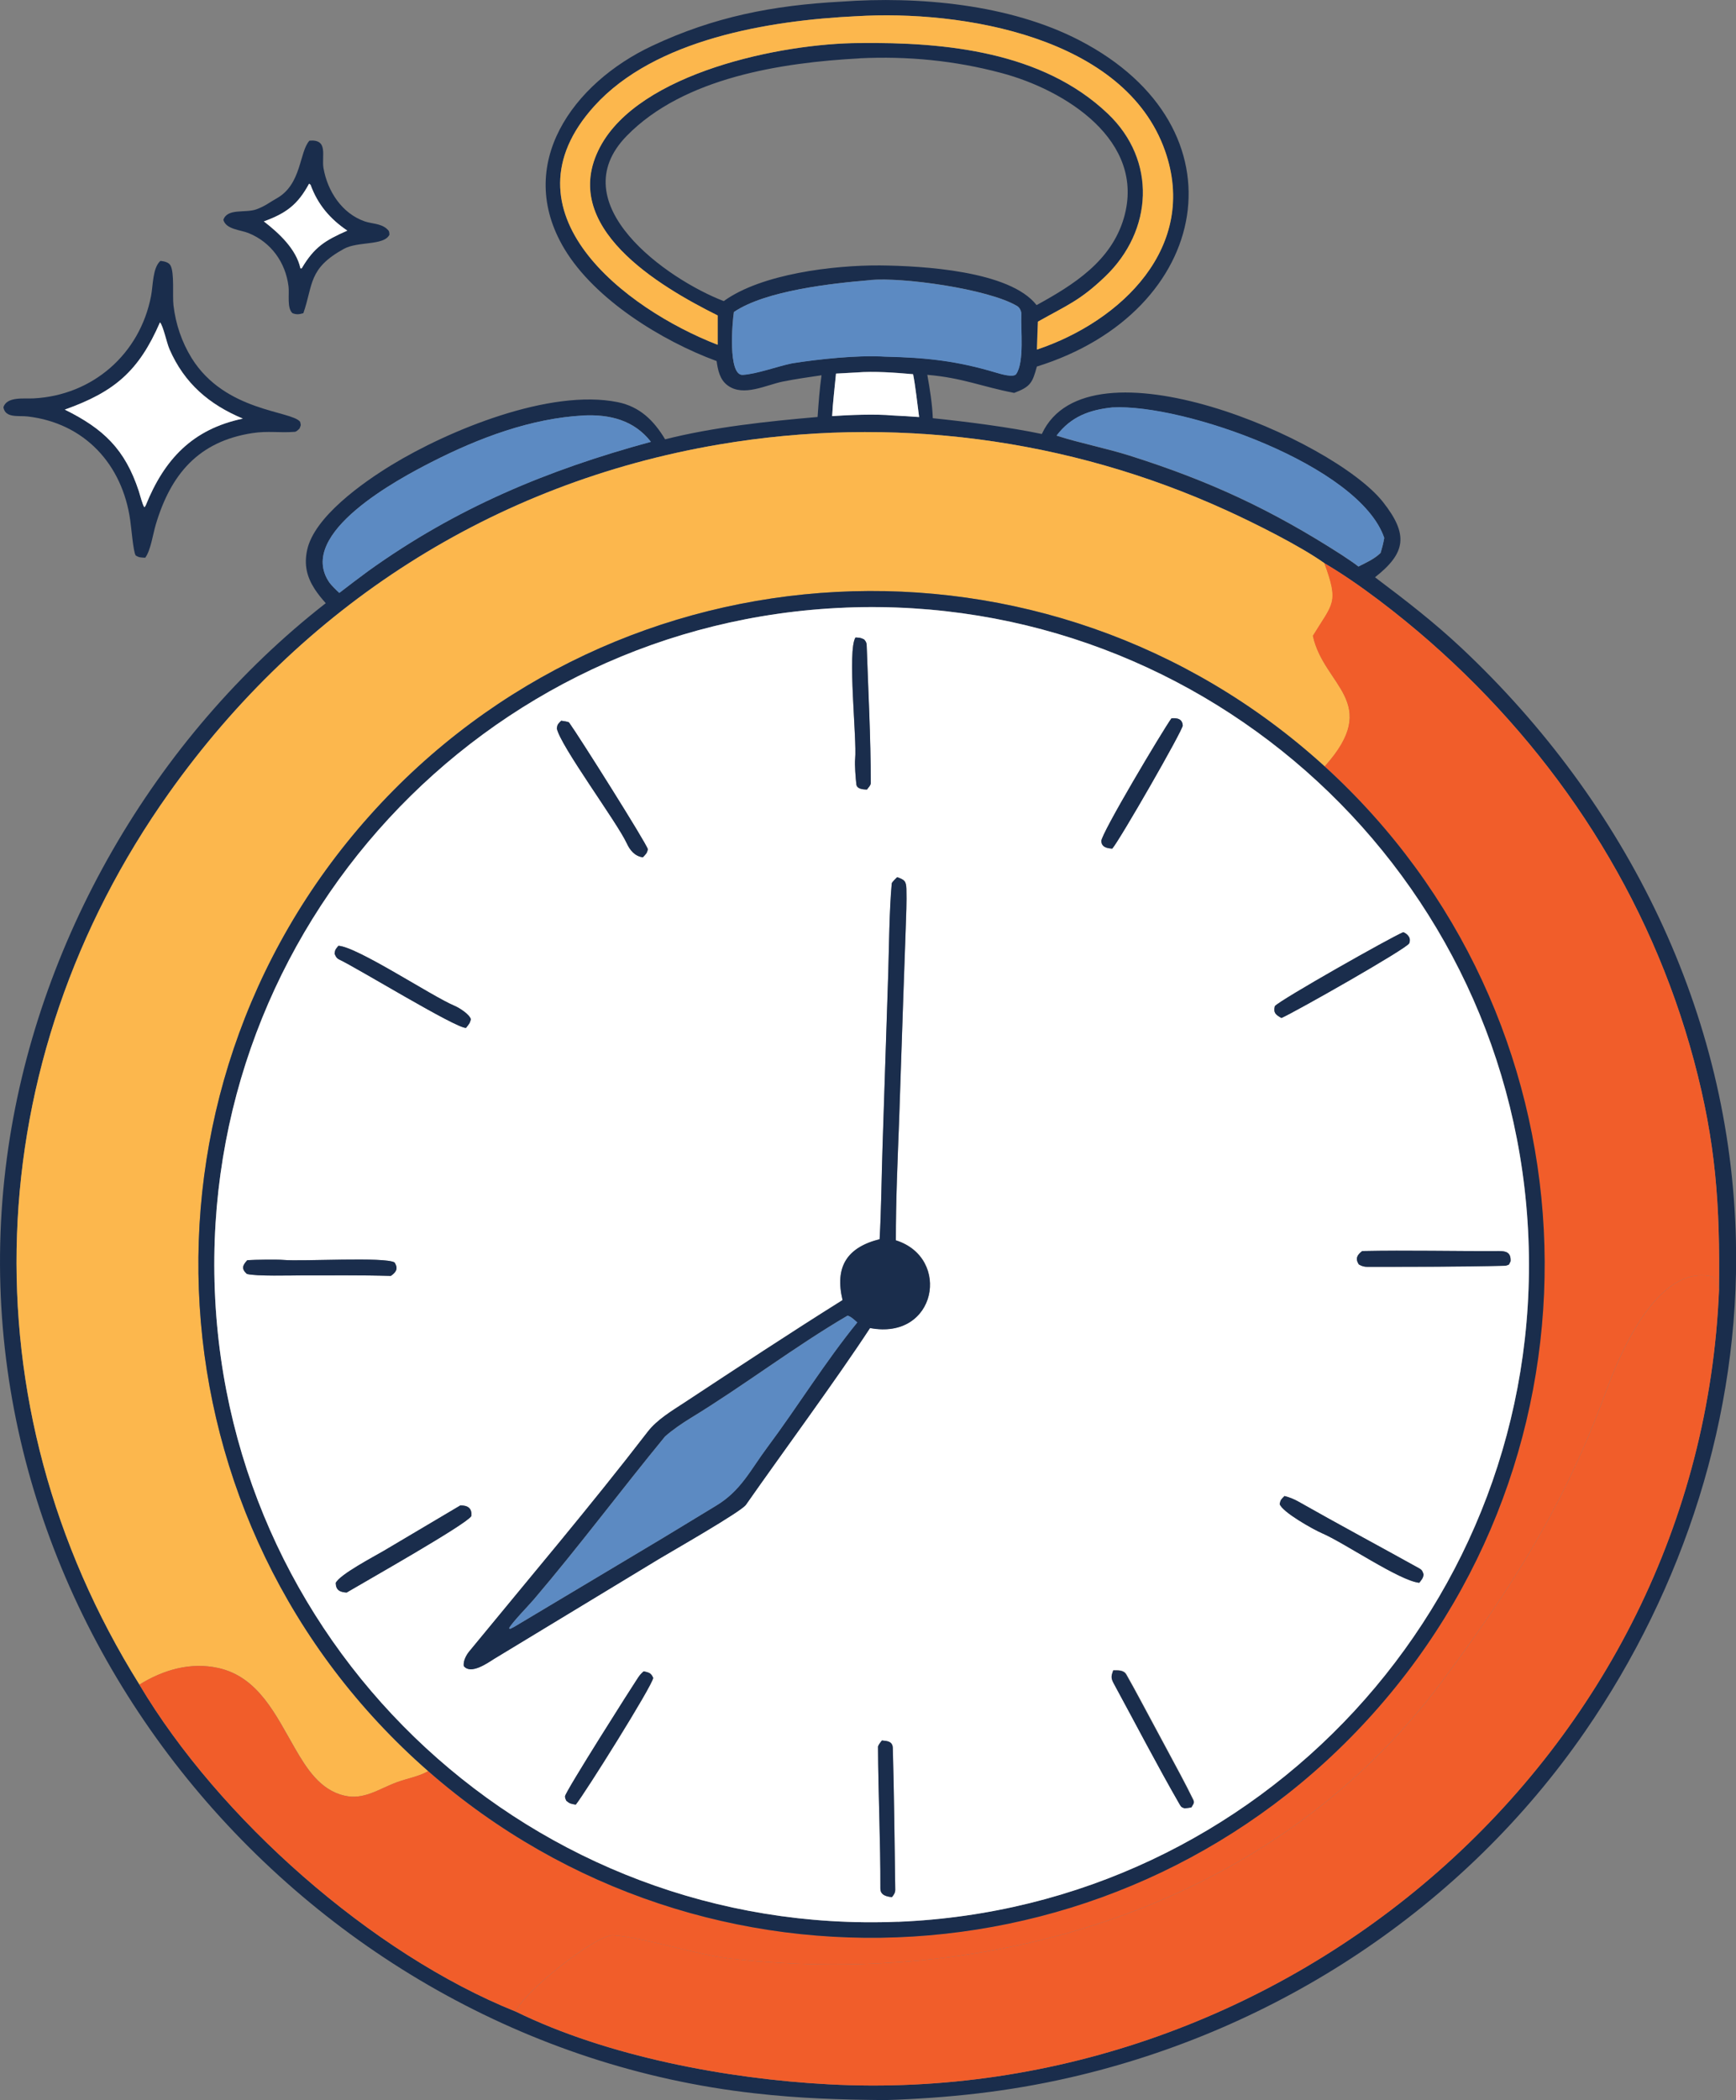 <svg viewBox="0 0 199.04 240.7" xmlns="http://www.w3.org/2000/svg" data-name="Layer 2" id="Layer_2">
  <rect x="0" y="0" width="199.04" height="240.7" fill="#808080" stroke="none"/>
  <defs>
    <style>
      .cls-1 {
        fill: #5c8ac2;
      }

      .cls-2 {
        fill: #f15d2a;
      }

      .cls-3 {
        fill: #1a2d4c;
      }

      .cls-4 {
        fill: #fff;
      }

      .cls-5 {
        fill: #fcb74d;
      }
    </style>
  </defs>
  <g data-name="Layer 1" id="Layer_1-2">
    <g>
      <path d="M82.16,41.38c-6.26-2.3-13.97-7.05-17.45-12.86-5.8-9.68,1-19.01,10.05-23.26,7.1-3.34,13.85-4.65,21.66-5.07,8.89-.65,19.35.29,27.34,4.43,19.35,10.02,15.15,31.16-4.88,37.39-.51,1.89-.75,2.32-2.6,3.02-3.67-.7-5.91-1.73-9.96-2.07.29,1.61.57,3.35.63,4.97,3.74.38,8.88,1.04,12.5,1.81,5.31-11.5,33.41.56,39.12,7.8,2.93,3.72,2.64,5.83-.92,8.62,3.51,2.64,6.73,5.12,9.94,8.13,18.88,17.74,30.87,41.78,31.44,67.91.47,19.97-5.97,39.83-17.28,56.22-13.91,20.16-35.26,34.24-59.1,39.69-7.12,1.63-13.92,2.35-21.17,2.58-5.32-.06-9.7-.18-14.98-.78C34.39,234.06-6.22,185.38.79,132.71c3.28-24.63,16.84-48.2,36.56-63.58-.45-.5-.89-1.04-1.27-1.62-.92-1.43-1.22-2.79-.87-4.45.8-3.82,6.41-7.77,9.71-9.78,6.54-3.98,18.15-8.76,25.9-7.19,2.56.52,4.15,2.12,5.44,4.26,5.53-1.4,11.79-2.07,17.48-2.56.12-1.67.22-3.12.45-4.78-1.49.22-2.92.42-4.43.72-1.93.39-4.5,1.77-6.31.46-.93-.67-1.14-1.77-1.29-2.82ZM151.85,64.55c-2.81-2.01-8-4.58-11.15-6.02-18.27-8.35-38.52-10.95-58.31-7.58-25.92,4.41-47.81,18.54-63.01,39.92-21.89,30.8-23.47,70.09-3.4,102.2,9.08,15.29,26.61,30.84,43.16,37.48,10.49,5.14,24.22,7.71,35.83,8.33,52.51,2.82,99.94-37.55,102.12-91.11.12-9.62-.36-16.84-2.88-26.25-5.04-18.77-15.68-35.16-30.24-47.95-3.46-3.04-8.16-6.71-12.12-9.02ZM98.14,1.86c-9.98.48-23.06,2.62-30,10.29-11,12.15,3.53,23.25,14.12,27.36v-3.35c-6.72-3.35-18.29-10.17-13.49-19.28,4.5-8.56,20.85-11.91,29.75-11.94,9.89-.12,21,.99,28.46,8.07,5.68,5.38,5.19,13.45-.28,18.69-2.89,2.77-4.4,3.3-7.71,5.17-.04,1.06-.09,2.15-.11,3.2,9.66-3.24,18.55-11.77,14.68-22.78-4.6-13.07-23.25-16.18-35.43-15.42ZM98.57,6.69c-8.96.48-20.17,2.2-26.7,8.87-7.64,7.79,4.59,16.45,11.11,18.95,4.32-3.13,12.59-4.12,17.92-4.09,4.79.05,14.88.6,17.95,4.55,4.22-2.32,8.56-5.02,10.01-10,2.57-8.88-6.79-14.69-14.07-16.61-5.36-1.43-10.76-1.94-16.21-1.68ZM99.79,32.1c-4.35.36-12.03,1.2-15.65,3.66-.18,1.12-.7,7.27,1,7.19,1.58-.08,4.03-.99,5.66-1.32,2.96-.47,7.64-.96,10.59-.77,4.79.11,8.25.46,12.86,1.85.48.14,1.96.59,2.26.14.95-1.39.51-5.1.58-6.89.01-.37-.23-.75-.47-.89-3.32-1.98-13.24-3.34-16.84-2.98ZM98.22,42.68l-2.37.13c-.14,1.5-.37,3.39-.44,4.87,2-.13,4.95-.25,6.96-.07.99.06,2.02.1,3.01.18-.19-1.41-.42-3.57-.69-4.91-2.05-.18-4.43-.37-6.47-.2ZM127.56,46.7c-2.64.27-4.77,1.05-6.42,3.23l.15.05c2.56.82,5.52,1.39,8.24,2.25,9.14,2.89,16.23,6.18,24.28,11.36.55.37,1.45.95,1.94,1.35.89-.45,1.82-.86,2.54-1.56.2-.66.3-1.04.42-1.72-2.83-8.29-22.99-15.39-31.15-14.95ZM66.89,47.62c-5.98.33-11.92,2.54-17.44,5.35-3.63,1.86-15.58,8.16-11.68,13.8.19.28.86.94,1.13,1.18,1.11-.85,2.22-1.7,3.35-2.53,10.06-7.21,20.48-11.56,32.38-14.79-1.93-2.48-4.72-3.16-7.74-3.02Z" class="cls-3"></path>
      <path d="M82.27,39.51c-10.59-4.11-25.12-15.21-14.12-27.36,6.94-7.66,20.02-9.8,30-10.29,12.18-.75,30.83,2.36,35.43,15.42,3.87,11.01-5.01,19.54-14.68,22.78.02-1.06.08-2.14.11-3.2,3.31-1.87,4.82-2.4,7.71-5.17,5.47-5.24,5.96-13.31.28-18.69-7.47-7.08-18.57-8.19-28.46-8.07-8.9.03-25.25,3.38-29.75,11.94-4.8,9.11,6.77,15.93,13.5,19.28v3.35Z" class="cls-5"></path>
      <path d="M34.79,35.89c-.48.14-.79.19-1.26,0-.65-.59-.34-2.18-.45-3.07-.34-2.75-2-5.06-4.59-6.11-.92-.37-2.57-.41-2.88-1.51.45-1.36,2.51-.76,3.76-1.2,1.02-.36,1.63-.87,2.36-1.27,2.87-1.61,2.57-5.31,3.75-6.61,2.21-.19,1.37,1.77,1.61,3.15.46,2.64,2.11,5.19,4.72,6.1.81.28,1.79.23,2.5.82.34.29.31.36.34.71-.63,1.28-3.6.73-5.22,1.62-4.1,2.25-3.51,4.09-4.64,7.35ZM35.44,21.05c-1.32,2.42-2.63,3.39-5.2,4.33,1.72,1.33,3.71,3.17,4.2,5.38h.14c1.46-2.45,2.69-3.19,5.23-4.32-1.97-1.34-3.38-2.99-4.21-5.25l-.17-.13Z" class="cls-3"></path>
      <path d="M30.24,25.38c2.57-.94,3.89-1.91,5.2-4.33l.17.13c.82,2.26,2.23,3.91,4.21,5.25-2.55,1.13-3.78,1.87-5.23,4.33h-.14c-.48-2.23-2.48-4.06-4.2-5.39Z" class="cls-4"></path>
      <path d="M16.64,63.92c-.47-.03-.69,0-1.08-.26-.28-.36-.52-3.36-.63-4.04-.9-6.41-5.24-11.13-11.76-11.89-1.06-.12-2.57.22-2.78-1.06.41-1.25,2.35-.95,3.46-1.01,6.77-.35,12.19-5.08,13.47-11.74.24-1.25.17-3.19,1.06-4.01.04,0,.08,0,.11,0,.37.05.84.15,1.05.5.48.82.22,3.5.35,4.58.25,2.14.95,4.22,2.09,6.06,3.83,6.15,11.42,6,12.43,7.29.1.5.12.26-.06.76-.13.14-.36.37-.54.39-1.77.14-3.07-.13-4.89.15-6.15.95-9.33,4.7-11.05,10.45-.34,1.12-.58,2.96-1.21,3.82ZM18.34,36.95c-2.42,5.59-5.21,7.96-10.9,9.99,4.43,2.19,6.89,4.54,8.48,9.33.13.39.44,1.65.65,1.86l.14-.2c2.13-5.29,5.37-8.75,11.14-9.96-3.85-1.61-6.7-4.03-8.41-7.95-.33-.75-.72-2.69-1.09-3.08Z" class="cls-3"></path>
      <path d="M84.14,35.77c3.61-2.47,11.3-3.3,15.65-3.66,3.6-.36,13.52,1,16.84,2.98.24.14.48.53.47.89-.07,1.79.36,5.5-.58,6.89-.3.45-1.78,0-2.26-.14-4.61-1.38-8.06-1.74-12.86-1.85-2.95-.2-7.63.29-10.59.77-1.63.33-4.08,1.24-5.66,1.32-1.71.08-1.18-6.07-1-7.19Z" class="cls-1"></path>
      <path d="M7.44,46.94c5.69-2.03,8.47-4.4,10.9-9.99.37.39.76,2.32,1.09,3.08,1.71,3.92,4.56,6.34,8.41,7.95-5.77,1.2-9.01,4.67-11.14,9.96l-.14.2c-.21-.21-.52-1.47-.65-1.86-1.58-4.8-4.05-7.14-8.48-9.33Z" class="cls-4"></path>
      <path d="M95.85,42.82l2.37-.13c2.04-.16,4.42.02,6.47.2.27,1.34.5,3.5.69,4.91-.99-.08-2.02-.13-3.01-.18-2.01-.19-4.96-.06-6.96.07.07-1.48.3-3.36.44-4.87Z" class="cls-4"></path>
      <path d="M121.14,49.92c1.65-2.18,3.78-2.96,6.42-3.23,8.17-.44,28.33,6.66,31.15,14.95-.12.68-.22,1.05-.42,1.72-.72.7-1.65,1.11-2.54,1.56-.49-.4-1.39-.98-1.94-1.35-8.05-5.17-15.14-8.47-24.28-11.36-2.73-.86-5.68-1.43-8.24-2.25l-.15-.05Z" class="cls-1"></path>
      <path d="M38.9,67.95c-.27-.24-.94-.9-1.13-1.18-3.9-5.64,8.05-11.95,11.68-13.8,5.52-2.82,11.46-5.03,17.44-5.35,3.02-.14,5.8.53,7.74,3.02-11.89,3.23-22.32,7.58-32.38,14.79-1.13.83-2.24,1.67-3.35,2.53Z" class="cls-1"></path>
      <path d="M15.99,193.07c-20.08-32.12-18.49-71.4,3.4-102.2,15.19-21.38,37.09-35.5,63.01-39.92,19.8-3.37,40.04-.77,58.31,7.58,3.15,1.44,8.33,4.02,11.15,6.02,1.69,4.61,1.01,4.53-1.32,8.33,1.24,5.75,7.97,7.61,1.35,14.97-31.74-28.9-80.95-26.35-109.54,5.67-28.58,32.02-25.55,81.21,6.75,109.47-1.03.61-2.46.85-3.59,1.27-2.03.74-3.78,2.08-6.04,1.53-2.77-.64-4.33-3.14-5.66-5.44-2.15-3.71-4.14-8.15-8.77-9.18-3.2-.71-6.32.21-9.05,1.9Z" class="cls-5"></path>
      <path d="M151.85,64.55c3.95,2.3,8.65,5.98,12.12,9.02,14.56,12.79,25.2,29.17,30.24,47.95,2.53,9.41,3.01,16.64,2.88,26.25-.13-.35-.47-1.4-.86-1.48-6.18-1.37-10.47,8.71-12.14,13.29-4.65,12.74-10.7,22.32-18.74,33.1-19,25.47-50.74,35.21-81.52,31.81-3.88-.43-10.12-2.47-13.52-2.69-1.96-.12-10.45,6.64-11.17,8.75-16.55-6.64-34.08-22.2-43.16-37.48,2.73-1.69,5.85-2.61,9.05-1.9,4.63,1.03,6.62,5.47,8.77,9.18,1.33,2.3,2.89,4.8,5.66,5.44,2.26.55,4.01-.79,6.04-1.53,1.13-.42,2.56-.67,3.59-1.27,31.85,27.87,80.21,24.89,108.39-6.69,28.19-31.57,25.68-79.96-5.61-108.46,6.62-7.36-.11-9.22-1.35-14.97,2.32-3.8,3-3.72,1.32-8.33Z" class="cls-2"></path>
      <path d="M49.1,202.99c-32.3-28.26-35.34-77.45-6.75-109.47,28.58-32.02,77.8-34.57,109.54-5.67,31.29,28.5,33.8,76.88,5.61,108.46-28.19,31.57-76.54,34.56-108.39,6.69ZM96.95,69.64c-41.6,1.65-73.98,36.71-72.32,78.3,1.65,41.59,36.71,73.97,78.31,72.31,41.59-1.66,73.96-36.71,72.31-78.3-1.65-41.59-36.7-73.96-78.29-72.32Z" class="cls-3"></path>
      <path d="M102.94,220.25c-41.59,1.66-76.66-30.72-78.31-72.31-1.65-41.59,30.73-76.65,72.32-78.3,41.59-1.65,76.64,30.73,78.29,72.32,1.65,41.59-30.72,76.64-72.31,78.3ZM98.08,73.07c-.96,1.47.18,11.73-.04,13.91-.07.68.06,2.2.14,2.94.08.54.81.56,1.21.58.16-.22.44-.48.44-.75,0-5.26-.29-10.54-.47-15.8,0-.29-.11-.47-.31-.67-.47-.2-.48-.18-.97-.21ZM134.31,82.33c-.99,1.37-8.11,13.29-8.04,14.08.02.29.14.52.4.66.24.14.57.17.85.19.87-1.01,8.12-13.62,8.08-14.12-.02-.28-.12-.54-.38-.69-.28-.16-.61-.15-.92-.12ZM64.35,82.6c-.34.34-.44.39-.51.87.37,1.96,6.91,10.77,8.02,13.18.37.81.92,1.48,1.85,1.61.34-.36.47-.44.57-.92-.16-.68-7.93-13-9.03-14.52-.07-.1-.7-.19-.9-.21ZM102.87,100.53c-.14.14-.61.58-.62.72-.28,3.03-.31,7.25-.4,10.23l-.66,20.09c-.11,3.38-.14,7.12-.33,10.44-3.78.96-5.15,3.19-4.25,6.98-6.08,3.81-12.13,7.8-18.13,11.75-1.45.95-3.14,1.95-4.21,3.34-6.6,8.57-13.6,16.81-20.46,25.17-.36.44-.7,1.1-.63,1.68.79,1,2.68-.32,3.46-.81l18.95-11.48c1.47-.88,9.39-5.4,9.94-6.19,4.08-5.84,10.44-14.46,14.23-20.26,7.64,1.44,9.34-8.05,2.96-10.05-.01-4.55.21-9.33.38-13.9l.48-14.21.27-7.59c.05-1.53.13-3.06.08-4.59-.03-.91-.25-1.04-1.06-1.33ZM160.88,106.84c-1.32.53-14.07,7.73-14.72,8.47-.19.77.09.98.75,1.36,1.56-.68,14.42-7.97,14.65-8.56.11-.26.1-.54-.06-.78-.15-.23-.38-.4-.63-.49ZM38.8,108.39c-.29.36-.39.43-.44.89.11.29.22.53.51.67,2.14,1.01,13.37,7.89,14.55,7.85.3-.39.44-.5.56-.98-.14-.59-1.36-1.34-1.89-1.56-2.6-1.09-11.14-6.77-13.3-6.87ZM156.19,143.39c-.58.44-.82.86-.39,1.53.32.2.63.28,1.01.28,5.26-.02,10.57,0,15.83-.13.49-.17.3-.02.56-.51.05-.95-.44-1.17-1.29-1.17-5.22.03-10.5-.11-15.72,0ZM28.35,144.43c-.55.6-.69.99-.05,1.57.98.29,5.14.16,6.35.17,3.39,0,6.76-.04,10.16.06.62-.44.86-.84.43-1.54-1.08-.67-10.59-.1-12.75-.29-.75-.07-3.26-.03-4.14.03ZM147.27,171.46c-.36.36-.45.41-.55.91.26.92,3.93,2.96,4.85,3.35,2.5,1.06,8.9,5.46,11.15,5.68.27-.35.45-.52.5-.96-.11-.36-.16-.51-.52-.71-4.61-2.56-9.26-5.04-13.85-7.65-.5-.28-1.04-.49-1.58-.63ZM52.78,172.54l-8.81,5.22c-1.07.63-5.03,2.71-5.47,3.66.02.84.48,1.05,1.24,1.1,2.01-1.19,13.73-7.81,14.3-8.76.12-.89-.4-1.25-1.26-1.23ZM127.64,191.43c-.23.66-.28.87.07,1.51,2.51,4.63,4.94,9.31,7.57,13.88.19.32.25.3.56.42.25-.03.53-.06.77-.11.2-.35.39-.5.22-.87-.9-1.85-2-3.85-2.96-5.65l-3.12-5.81c-.53-.97-1.05-1.95-1.6-2.91-.31-.53-.96-.47-1.49-.47ZM73.81,191.55c-.25.21-.45.43-.63.7-.64.94-8.38,13.13-8.39,13.62,0,.21.07.33.15.52.42.35.52.33,1.08.44.98-1.19,8.8-13.65,8.88-14.53-.26-.58-.49-.61-1.09-.75ZM101.12,199.48c-.12.15-.45.54-.45.73.03,5.41.29,10.83.27,16.24,0,.77.72.91,1.33.99.21-.25.38-.5.38-.84-.08-5.41-.13-10.83-.28-16.24-.02-.78-.63-.81-1.24-.87Z" class="cls-4"></path>
      <path d="M99.4,90.49c-.4-.02-1.13-.04-1.21-.58-.08-.74-.21-2.26-.14-2.94.22-2.18-.92-12.43.04-13.91.49.03.5,0,.97.21.2.2.3.39.31.67.18,5.26.47,10.54.47,15.8,0,.26-.28.53-.44.75Z" class="cls-3"></path>
      <path d="M127.52,97.26c-.28-.02-.6-.06-.85-.19-.26-.14-.38-.37-.4-.66-.07-.78,7.05-12.71,8.04-14.08.31-.03.64-.03.92.12.26.15.36.4.38.69.04.5-7.21,13.12-8.08,14.12Z" class="cls-3"></path>
      <path d="M73.71,98.26c-.93-.14-1.48-.81-1.85-1.61-1.11-2.41-7.65-11.21-8.02-13.18.07-.48.17-.53.51-.87.2.03.83.11.9.21,1.1,1.52,8.87,13.84,9.03,14.52-.11.49-.24.56-.57.92Z" class="cls-3"></path>
      <path d="M100.85,142.02c.19-3.33.22-7.06.33-10.44l.66-20.09c.09-2.98.12-7.2.4-10.23.01-.15.48-.59.62-.72.81.29,1.03.42,1.06,1.33.04,1.53-.03,3.06-.08,4.59l-.27,7.59-.48,14.21c-.17,4.56-.39,9.34-.38,13.9,6.37,2,4.67,11.49-2.96,10.05-3.79,5.8-10.14,14.41-14.23,20.26-.55.79-8.46,5.3-9.94,6.19l-18.95,11.48c-.78.5-2.67,1.82-3.46.81-.08-.58.27-1.24.63-1.68,6.86-8.36,13.86-16.6,20.46-25.17,1.07-1.39,2.76-2.39,4.21-3.34,6-3.95,12.04-7.94,18.13-11.75-.9-3.79.47-6.03,4.25-6.98ZM97.18,150.78c-6.02,3.51-11.97,8.07-17.96,11.72-.96.58-2.13,1.38-2.98,2.14-5.06,6.16-9.85,12.58-15.03,18.66-.64.76-2.52,2.66-2.85,3.32l.14.06.49-.25,14.95-8.93c2.74-1.62,5.44-3.3,8.17-4.94,2.83-1.71,3.91-4.07,5.85-6.67,3.48-4.66,6.65-9.82,10.32-14.32-.34-.3-.69-.66-1.11-.78Z" class="cls-3"></path>
      <path d="M146.92,116.67c-.66-.38-.94-.59-.75-1.36.65-.74,13.39-7.94,14.72-8.47.25.09.49.26.63.49.16.24.16.52.06.78-.24.59-13.09,7.88-14.65,8.56Z" class="cls-3"></path>
      <path d="M53.42,117.81c-1.18.03-12.41-6.84-14.55-7.85-.29-.14-.41-.39-.51-.67.05-.46.15-.53.44-.89,2.15.1,10.7,5.78,13.3,6.87.53.22,1.75.98,1.89,1.56-.12.48-.26.6-.56.98Z" class="cls-3"></path>
      <path d="M172.63,145.06c-5.26.14-10.56.12-15.83.13-.38,0-.69-.08-1.01-.28-.43-.67-.19-1.09.39-1.53,5.22-.11,10.5.03,15.72,0,.85,0,1.34.21,1.29,1.17-.26.49-.07.33-.56.51Z" class="cls-3"></path>
      <path d="M44.81,146.23c-3.4-.1-6.77-.05-10.16-.06-1.2,0-5.37.12-6.35-.17-.64-.58-.5-.97.05-1.57.88-.06,3.39-.09,4.14-.03,2.16.19,11.67-.38,12.75.29.44.7.2,1.1-.43,1.54Z" class="cls-3"></path>
      <path d="M59.15,230.55c.72-2.11,9.21-8.88,11.17-8.75,3.4.22,9.65,2.26,13.52,2.69,30.78,3.4,62.52-6.34,81.52-31.81,8.04-10.78,14.08-20.36,18.74-33.1,1.67-4.58,5.96-14.66,12.14-13.29.39.09.73,1.14.86,1.48-2.17,53.56-49.6,93.93-102.12,91.11-11.61-.62-25.33-3.19-35.83-8.33Z" class="cls-2"></path>
      <path d="M59,186.43l-.49.25-.14-.06c.33-.66,2.21-2.57,2.85-3.32,5.18-6.08,9.97-12.5,15.03-18.66.84-.76,2.02-1.55,2.98-2.14,5.99-3.65,11.94-8.2,17.96-11.72.42.13.76.49,1.11.78-3.67,4.5-6.84,9.66-10.32,14.32-1.94,2.6-3.02,4.97-5.85,6.67-2.72,1.64-5.43,3.32-8.17,4.94l-14.95,8.93Z" class="cls-1"></path>
      <path d="M162.72,181.4c-2.25-.22-8.65-4.62-11.15-5.68-.92-.39-4.59-2.43-4.85-3.35.1-.5.2-.55.55-.91.55.14,1.09.35,1.58.63,4.59,2.6,9.24,5.09,13.85,7.65.36.2.4.35.52.71-.05.44-.23.6-.5.96Z" class="cls-3"></path>
      <path d="M39.73,182.52c-.76-.05-1.22-.26-1.24-1.1.44-.96,4.4-3.03,5.47-3.66l8.81-5.22c.85-.02,1.38.33,1.26,1.23-.57.95-12.29,7.56-14.3,8.76Z" class="cls-3"></path>
      <path d="M136.6,207.15c-.24.05-.52.07-.77.11-.31-.12-.37-.1-.56-.42-2.63-4.57-5.05-9.25-7.57-13.88-.35-.65-.3-.86-.07-1.51.53,0,1.18-.06,1.49.47.55.96,1.08,1.94,1.6,2.91l3.12,5.81c.97,1.8,2.06,3.8,2.96,5.65.18.36-.01.51-.22.87Z" class="cls-3"></path>
      <path d="M66.01,206.83c-.56-.11-.66-.09-1.08-.44-.08-.19-.16-.31-.15-.52.02-.5,7.76-12.69,8.39-13.62.18-.27.38-.49.63-.7.6.14.83.17,1.09.75-.08.88-7.9,13.34-8.88,14.53Z" class="cls-3"></path>
      <path d="M102.27,217.43c-.61-.07-1.33-.21-1.33-.99.02-5.42-.25-10.83-.27-16.24,0-.18.33-.58.45-.73.61.06,1.22.09,1.24.87.16,5.41.2,10.83.28,16.24,0,.35-.17.59-.38.84Z" class="cls-3"></path>
    </g>
  </g>
</svg>